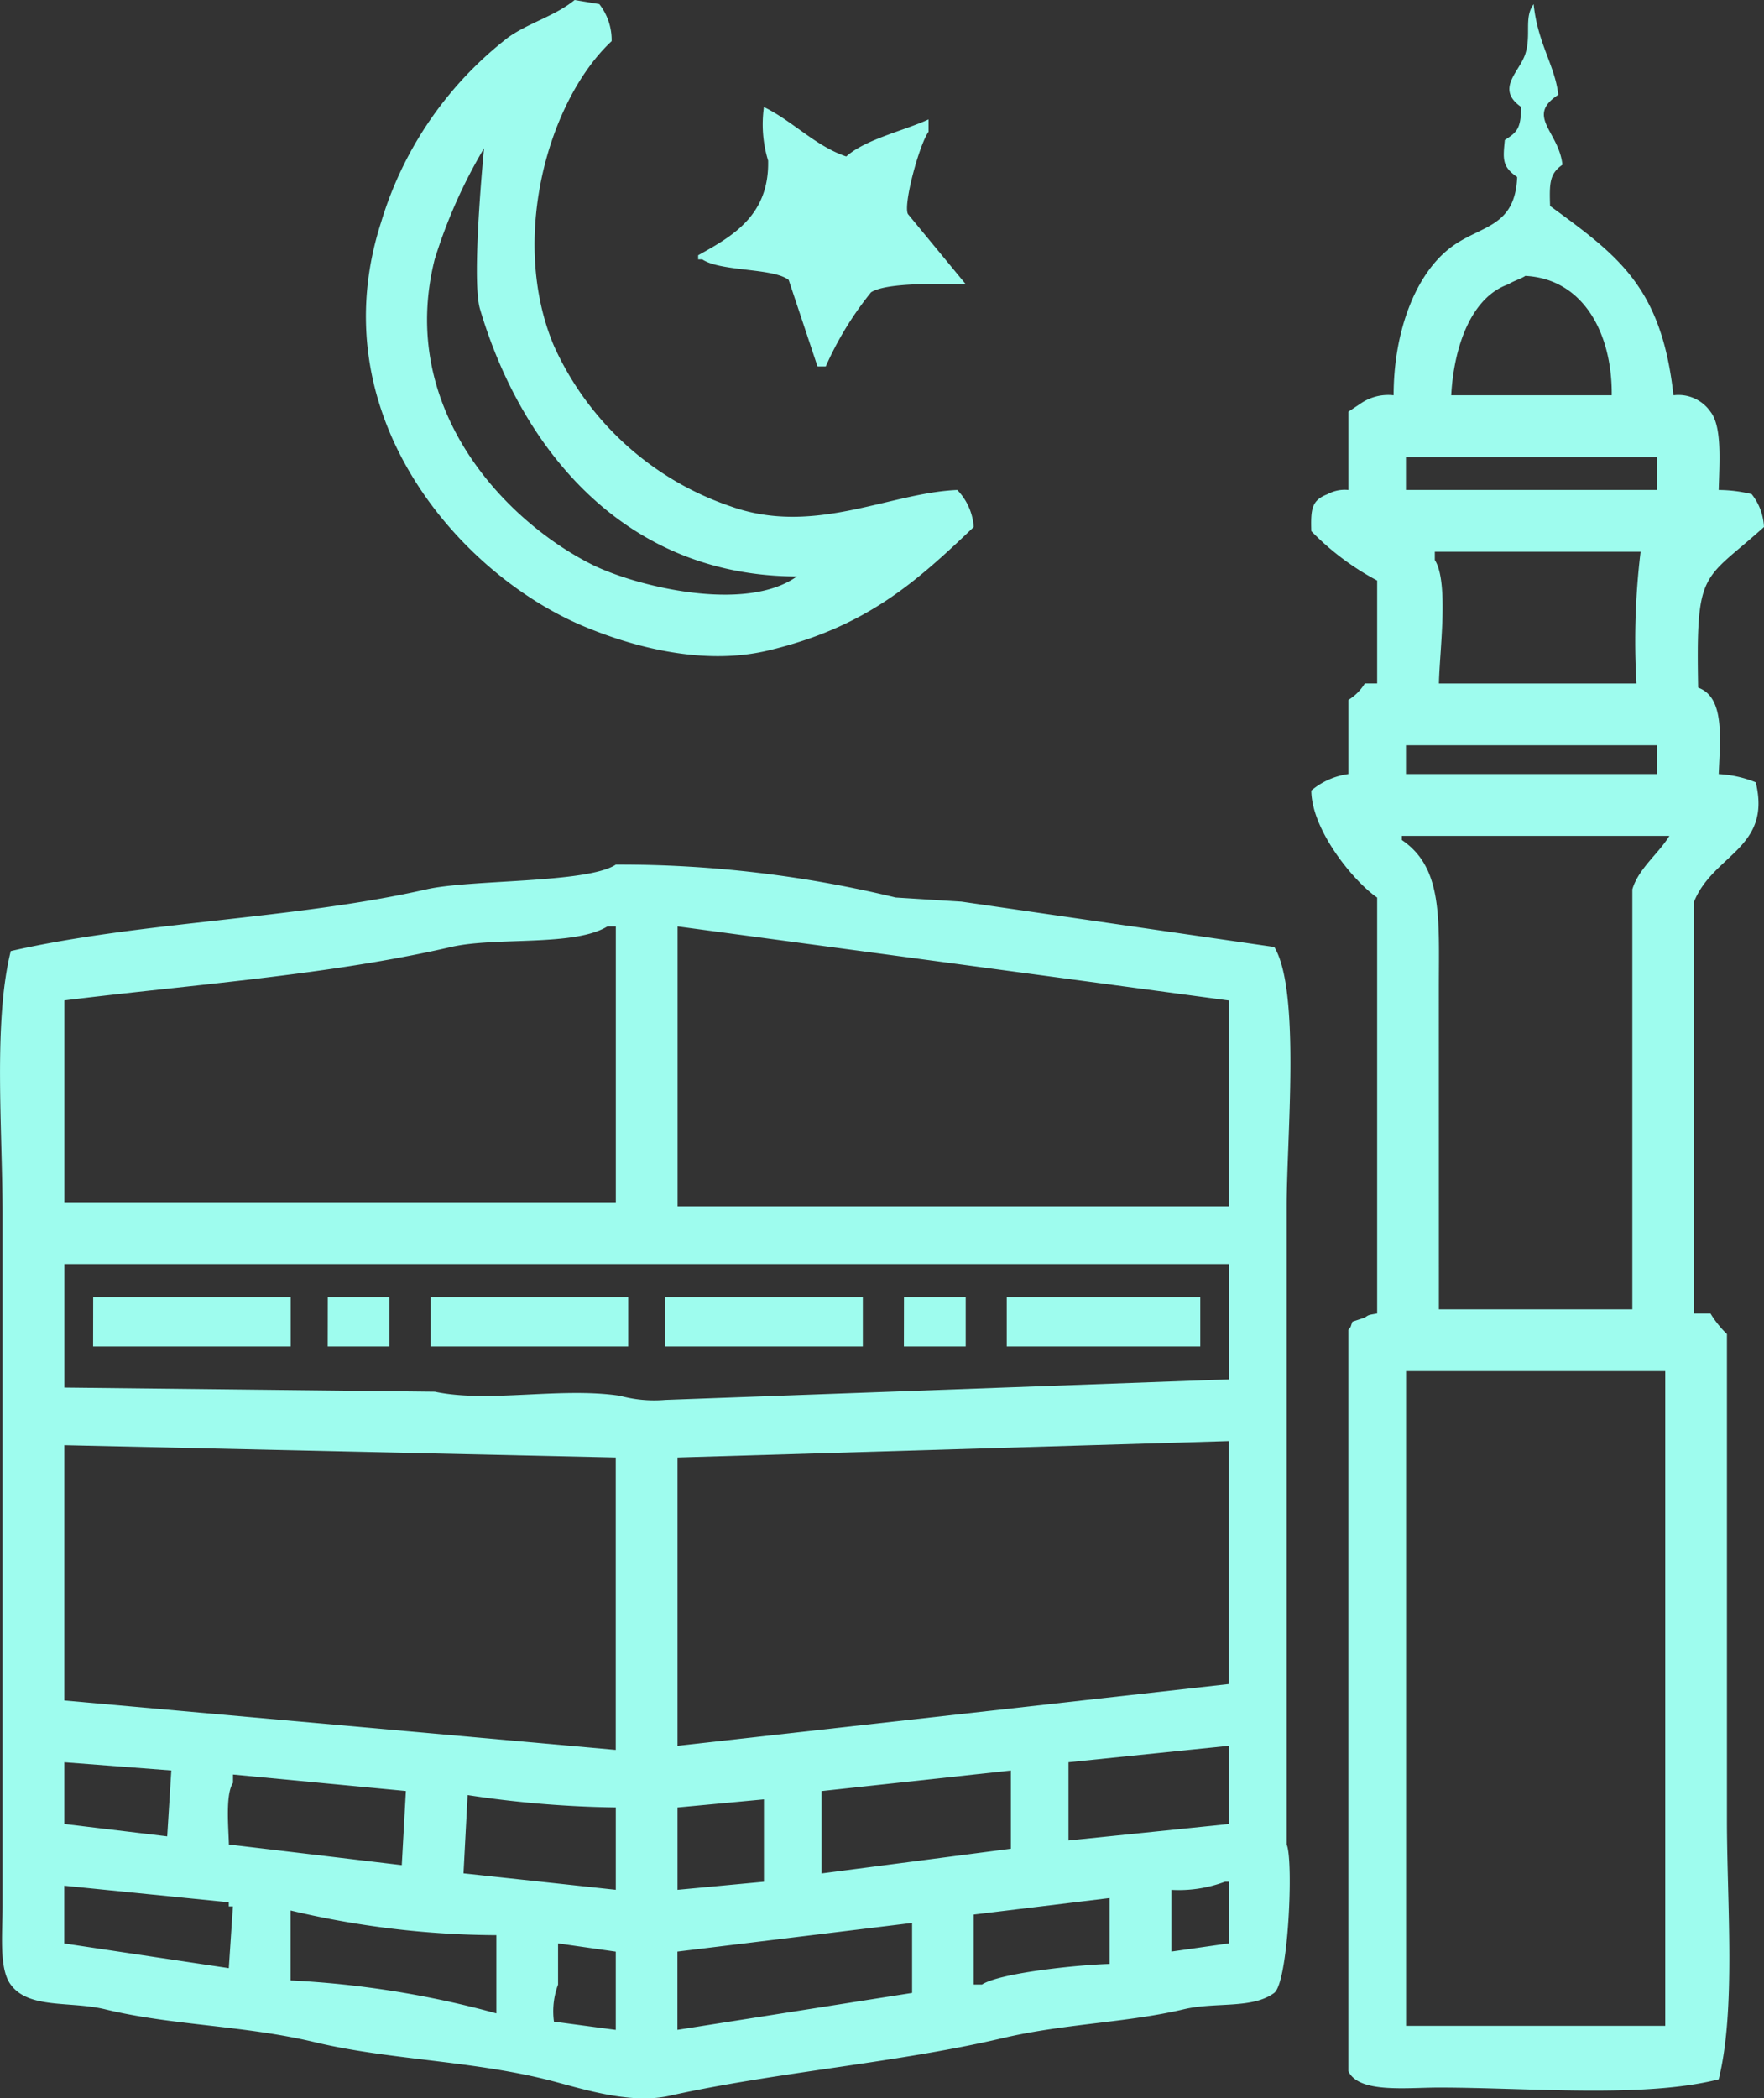 <?xml version="1.0" encoding="UTF-8"?>
<svg xmlns="http://www.w3.org/2000/svg" width="82.532" height="98.129" viewBox="0 0 82.532 98.129">
  <rect x="0" y="0" width="82.532" height="98.129" fill="#333333" stroke="none"/>
  <path id="Hajj" d="M82.562,18l1.155.192a2.727,2.727,0,0,1,.578,1.733c-2.962,2.766-4.807,9.25-2.7,14.249a14,14,0,0,0,8.28,7.51c3.9,1.388,7.422-.64,10.59-.77a2.744,2.744,0,0,1,.77,1.733c-2.793,2.671-5.11,4.7-9.628,5.777-3.155.749-6.54-.257-8.665-1.155-5.8-2.454-12.33-9.905-9.435-18.87a17.165,17.165,0,0,1,5.969-8.665C80.447,19.056,81.66,18.742,82.562,18Zm51.411,18.486a1.823,1.823,0,0,1,1.733.77c.554.7.415,2.4.385,3.659a6.55,6.55,0,0,1,1.54.192,2.651,2.651,0,0,1,.578,1.54c-2.88,2.587-3.184,1.919-3.081,7.51,1.247.443,1.032,2.357.963,4.044a5.368,5.368,0,0,1,1.733.385c.749,3.095-1.987,3.357-2.888,5.584V79.426h.77a4.813,4.813,0,0,0,.77.963v22.72c0,3.9.424,8.873-.385,12.131-3.522.894-8.913.385-13.093.385-1.537,0-3.747.277-4.236-.77V80.194c.155-.2.068-.053.193-.385l.578-.192c.206-.144.182-.116.578-.192V59.976c-1.1-.756-3.066-3.152-3.081-5.006a3.415,3.415,0,0,1,1.733-.77V50.734a2.345,2.345,0,0,0,.77-.77h.578V45.15a12.456,12.456,0,0,1-3.081-2.311c-.03-1.048.016-1.444.77-1.733a1.664,1.664,0,0,1,.963-.192V37.255l.578-.385a2.269,2.269,0,0,1,1.54-.385c0-2.94,1-5.668,2.7-6.932,1.373-1.026,2.983-.894,3.081-3.273-.716-.49-.664-.846-.578-1.733.6-.381.739-.543.77-1.54-1.23-.855-.077-1.639.193-2.5.28-.9-.077-1.688.385-2.311.192,1.847.994,2.854,1.155,4.236-1.551,1.013.03,1.712.192,3.273-.6.42-.613.856-.578,1.926C131.378,29.961,133.415,31.4,133.974,36.486ZM91.42,23.006c1.354.66,2.41,1.828,3.851,2.311.923-.815,2.71-1.205,3.851-1.733v.578c-.437.6-1.2,3.431-.963,3.851l2.7,3.274c-.972,0-3.682-.105-4.429.385a15.475,15.475,0,0,0-2.118,3.466h-.385l-1.348-4.044c-.709-.572-3.174-.38-4.044-.963h-.193v-.193c1.568-.874,3.335-1.839,3.273-4.429A5.816,5.816,0,0,1,91.42,23.006ZM78.326,24.932a24.135,24.135,0,0,0-2.311,5.2c-1.743,6.951,3.268,12.2,7.317,14.249,2.013,1.02,7.206,2.314,9.628.578-8.153-.023-12.924-6.068-14.827-12.516C77.722,31.047,78.326,24.932,78.326,24.932Zm45.25,11.554h7.51c.027-2.879-1.313-5.442-4.044-5.584-.165.125-.606.257-.77.385C124.5,31.89,123.7,34.227,123.576,36.486Zm-2.118,2.888v1.54H133.2v-1.54ZM123,49.965h9.243a34.627,34.627,0,0,1,.193-6.162h-9.628v.385c.668,1.041.219,4.294.193,5.775Zm-1.541,2.888V54.2H133.2V52.853ZM123,79.233h9.05V59.591c.283-.966,1.232-1.676,1.733-2.5H121.265v.192c1.926,1.3,1.733,3.667,1.733,6.932Zm-38.51-20.8a54.871,54.871,0,0,1,13.093,1.54l3.081.193L115.3,62.287c1.235,2.065.578,8.888.578,12.131v29.845c.324.735.083,6.4-.578,6.932-1.035.77-2.747.418-4.236.77-2.673.632-5.579.668-8.472,1.348-4.97,1.167-10.618,1.587-15.6,2.7-1.925.429-4.293-.406-5.777-.77-3.6-.886-7.382-.92-10.783-1.733-3.339-.8-6.689-.781-9.821-1.54-1.638-.4-3.575,0-4.429-1.155-.557-.74-.385-2.368-.385-3.658V74.8c0-3.958-.441-9.013.385-12.323C62.236,61.093,69.426,61,75.629,59.591,77.7,59.119,83.135,59.316,84.488,58.436Zm-25.8,6.355v9.435h25.8v-12.9H84.1c-1.561.956-5.228.481-7.317.963-5.714,1.319-12.176,1.763-18.1,2.5Zm28.69,9.628h25.8V64.79l-25.8-3.466V74.418Zm-28.69,2.7V82.89l17.331.193c2.51.537,5.87-.227,8.665.192a6.037,6.037,0,0,0,2.118.193l26.38-.963V77.114Zm1.348,1.541h9.243v2.311H60.034Zm10.976,0H73.9v2.311H71.01Zm4.814,0h9.243v2.311H75.824Zm10.976,0h9.243v2.311H86.8Zm11.168,0h2.888v2.311H97.968Zm4.814,0h9.05v2.311H102.78V78.654Zm18.677,3.466v30.616H133.59V82.12H121.459ZM87.377,86.164V99.643l25.8-2.888V85.393Zm-28.69-.578V97.524l25.8,2.311V86.164Zm46.983,14.827v3.658l7.51-.77V99.642Zm-46.983,0V103.3l4.814.578.192-3.081Zm35.43,1.348v3.851l8.857-1.155V100.8Zm-27.729,2.5,8.088.963.192-3.466-8.088-.77v.385C66.223,101.917,66.363,103.395,66.388,104.263Zm11.168-2.311-.192,3.658,7.125.77v-3.851a50.27,50.27,0,0,1-6.932-.578Zm9.821.578v3.851L91.42,106v-3.851Zm23.106,3.851v2.888l2.7-.385V106h-.193A6.141,6.141,0,0,1,110.482,106.381Zm-51.8-.192v2.7l7.7,1.155.192-2.888h-.192v-.193Zm42.554,1.348v3.273h.385c.867-.56,4.642-.932,5.969-.963v-3.081Zm-31.964,3.081a44.673,44.673,0,0,1,9.628,1.54V108.5a42.425,42.425,0,0,1-9.628-1.155v3.273Zm18.1-1.348v3.658L98.352,111.2v-3.273ZM81.6,112.543l2.888.385V109.27l-2.7-.385v1.926a3.586,3.586,0,0,0-.192,1.733Z" transform="translate(-55.678 -18)" fill="#9efcee" fill-rule="evenodd"></path>
</svg>
